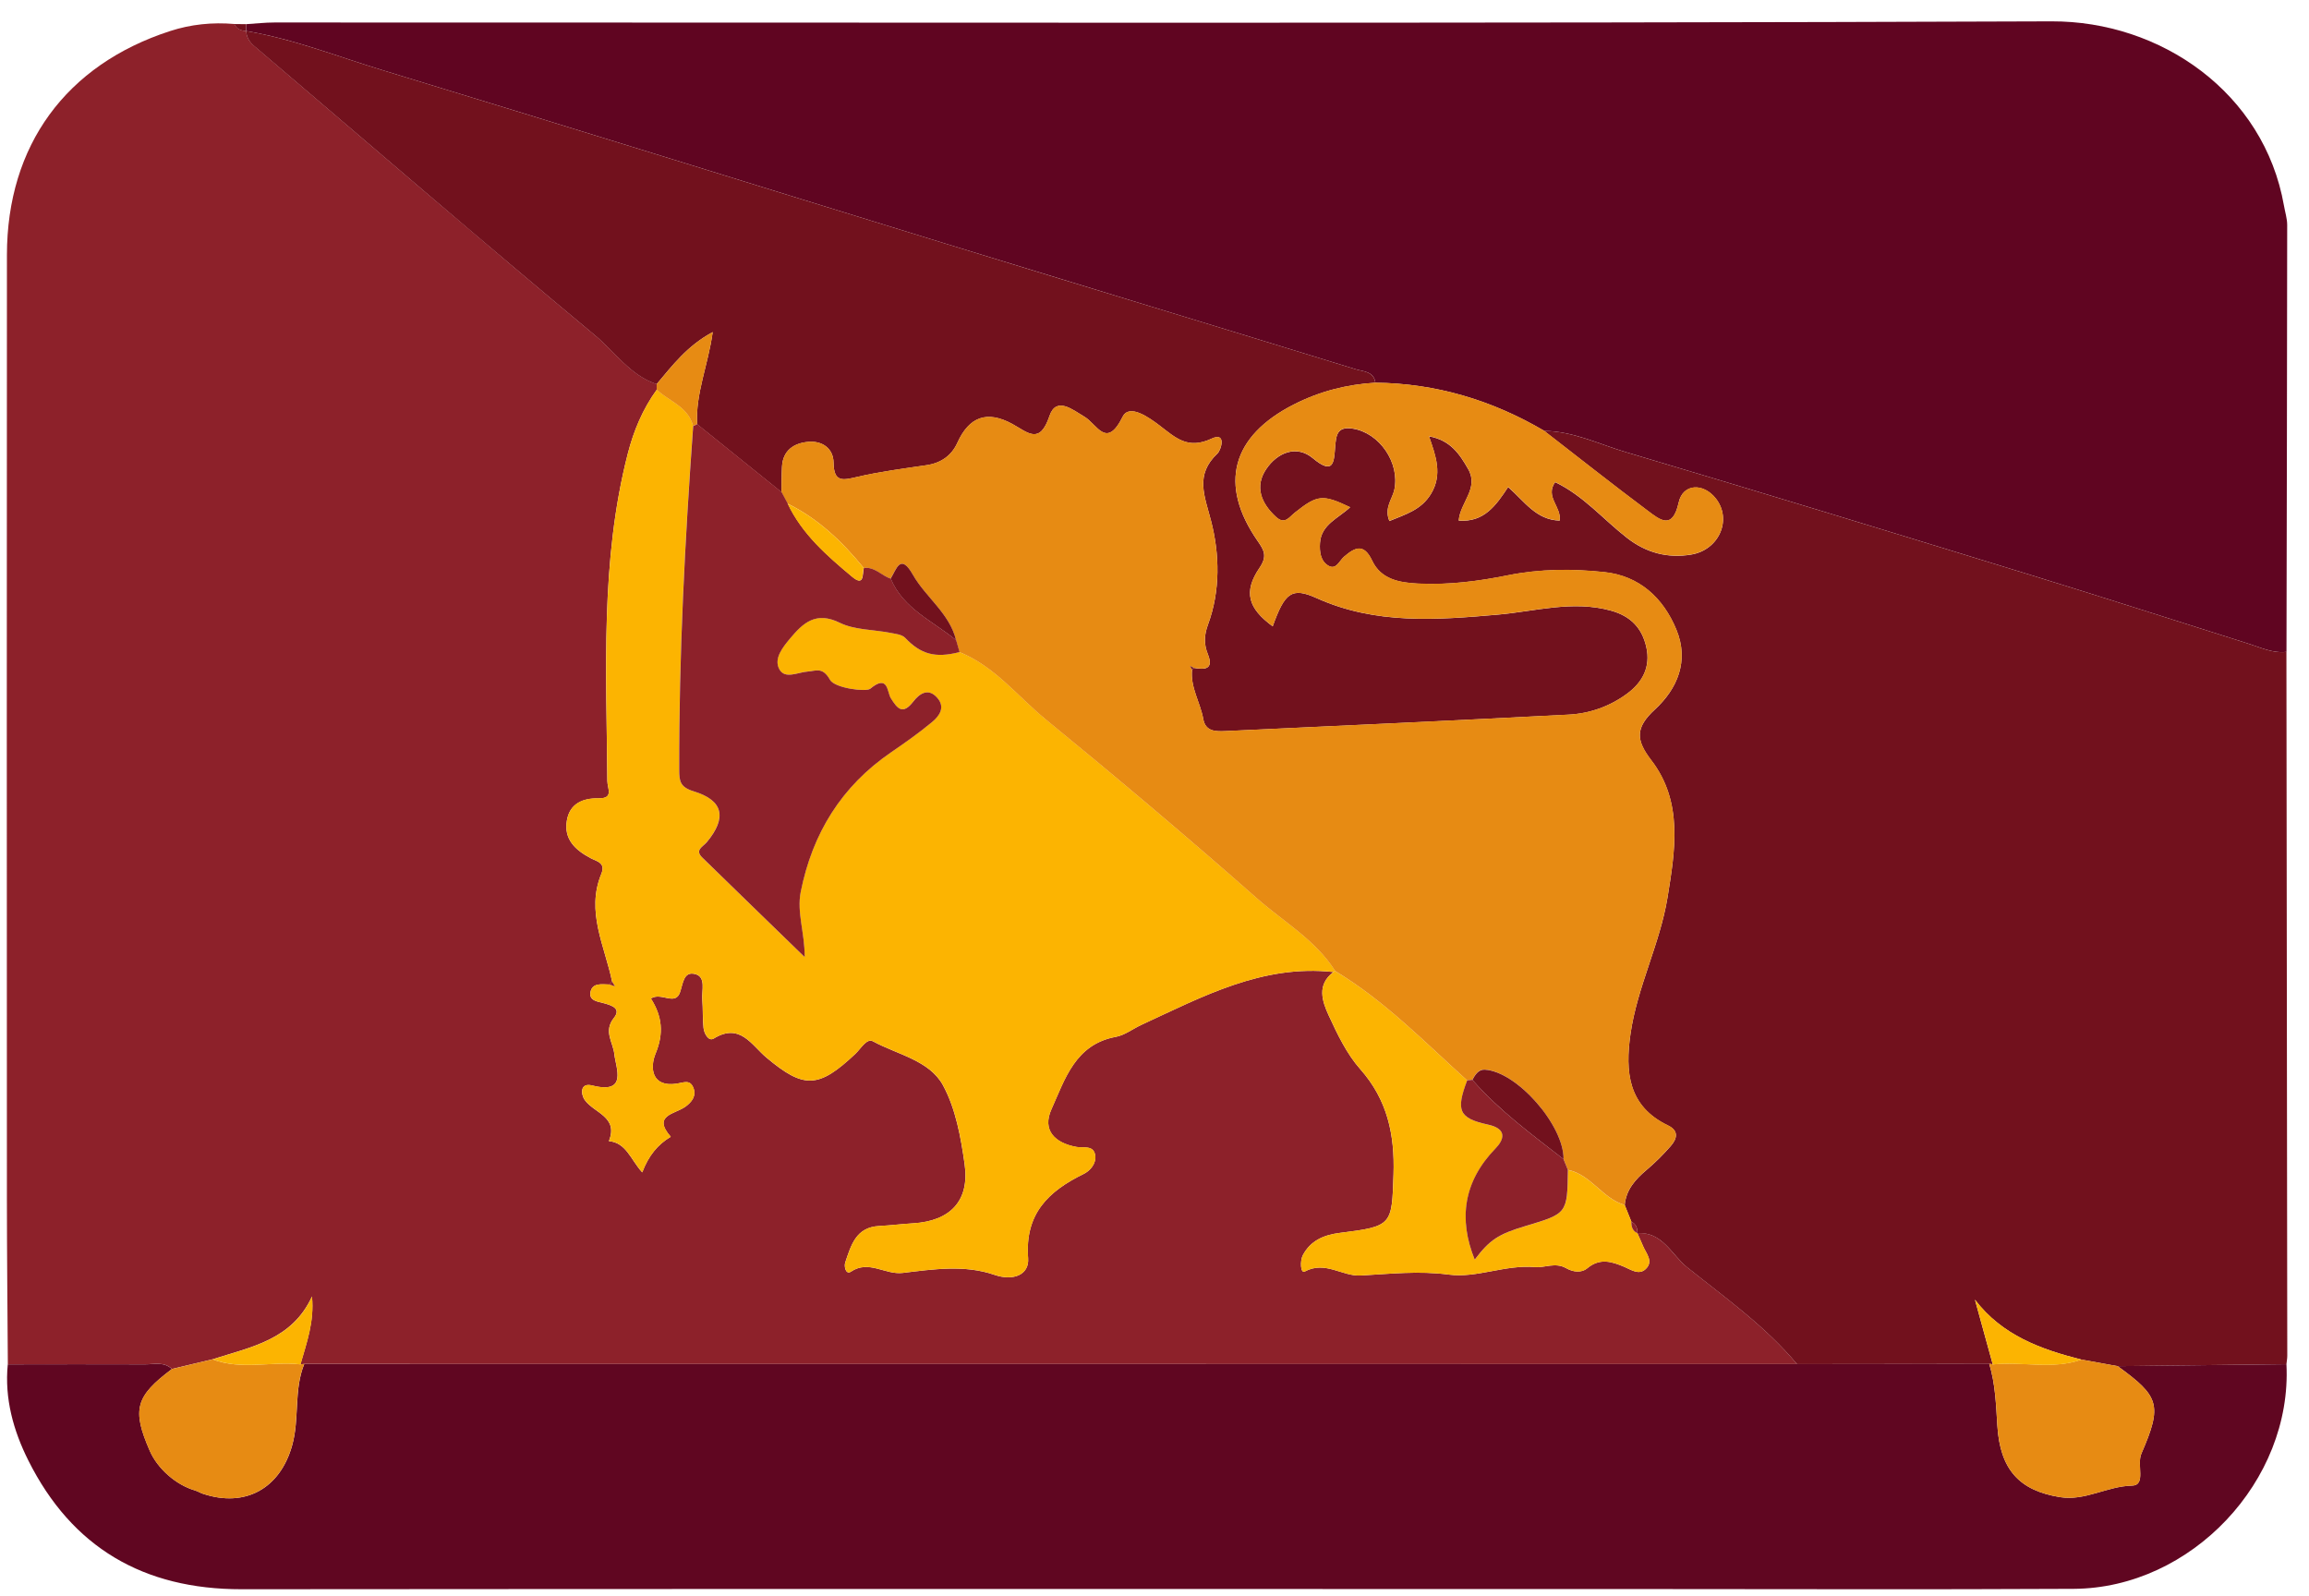 <svg width="81" height="56" viewBox="0 0 81 56" fill="none" xmlns="http://www.w3.org/2000/svg">
<path d="M0.275 47.86C0.263 45.932 0.243 44.003 0.242 42.075C0.239 31.032 0.235 19.987 0.243 8.944C0.246 5.098 2.317 2.275 5.962 1.091C6.698 0.851 7.452 0.776 8.223 0.842C8.303 1.017 8.453 1.079 8.634 1.087L8.635 1.088C8.651 1.296 8.738 1.458 8.903 1.599C12.89 4.994 16.854 8.417 20.879 11.767C21.579 12.349 22.113 13.169 23.036 13.475C23.035 13.541 23.035 13.605 23.039 13.671C22.547 14.351 22.229 15.11 22.022 15.918C21.052 19.697 21.276 23.553 21.305 27.395C21.307 27.664 21.542 28.015 20.994 28.006C20.444 27.997 19.987 28.188 19.886 28.782C19.771 29.445 20.186 29.823 20.721 30.106C20.939 30.22 21.256 30.262 21.093 30.659C20.548 31.981 21.216 33.189 21.472 34.435C21.438 34.468 21.404 34.502 21.369 34.537C21.106 34.531 20.771 34.468 20.712 34.812C20.66 35.116 20.99 35.137 21.199 35.197C21.48 35.276 21.794 35.382 21.535 35.709C21.16 36.182 21.505 36.552 21.551 36.984C21.601 37.458 22.034 38.397 20.776 38.079C20.342 37.968 20.368 38.384 20.515 38.591C20.842 39.048 21.705 39.176 21.359 40.031C21.971 40.085 22.123 40.68 22.529 41.127C22.75 40.543 23.073 40.149 23.529 39.878C22.87 39.12 23.678 39.086 24.043 38.823C24.267 38.661 24.444 38.437 24.317 38.145C24.196 37.863 23.982 37.977 23.736 38.015C22.852 38.148 22.794 37.452 22.997 36.96C23.292 36.249 23.229 35.651 22.833 35.029C23.193 34.79 23.684 35.301 23.855 34.809C23.965 34.489 23.981 34.059 24.395 34.173C24.773 34.279 24.611 34.746 24.636 35.062C24.662 35.393 24.644 35.729 24.679 36.058C24.7 36.257 24.856 36.544 25.038 36.432C25.959 35.866 26.362 36.661 26.881 37.096C28.199 38.202 28.71 38.191 30.009 36.966C30.198 36.788 30.405 36.41 30.623 36.53C31.479 36.996 32.603 37.195 33.08 38.072C33.526 38.893 33.706 39.895 33.839 40.841C34.02 42.126 33.333 42.836 32.031 42.914C31.633 42.938 31.236 42.988 30.837 43.009C30.024 43.051 29.854 43.688 29.651 44.285C29.601 44.431 29.673 44.728 29.849 44.611C30.48 44.185 31.048 44.728 31.668 44.654C32.73 44.526 33.836 44.359 34.883 44.721C35.552 44.952 36.11 44.715 36.066 44.139C35.946 42.575 36.778 41.788 38.017 41.181C38.24 41.071 38.461 40.82 38.42 40.532C38.366 40.161 38.008 40.278 37.769 40.236C37.002 40.1 36.55 39.651 36.884 38.914C37.359 37.859 37.717 36.635 39.142 36.373C39.457 36.315 39.74 36.091 40.042 35.951C42.185 34.962 44.286 33.824 46.777 34.099C46.184 34.546 46.382 35.124 46.611 35.622C46.915 36.282 47.242 36.968 47.716 37.504C48.672 38.583 48.929 39.803 48.884 41.192C48.826 42.976 48.848 43.021 47.002 43.25C46.432 43.321 45.971 43.524 45.702 44.035C45.603 44.222 45.615 44.687 45.773 44.603C46.494 44.218 47.087 44.78 47.732 44.745C48.763 44.687 49.769 44.574 50.826 44.713C51.808 44.844 52.805 44.355 53.858 44.45C54.174 44.479 54.563 44.275 54.932 44.483C55.178 44.622 55.467 44.669 55.688 44.485C56.124 44.126 56.533 44.252 56.981 44.441C57.21 44.537 57.49 44.742 57.727 44.521C58.018 44.248 57.747 43.974 57.637 43.711C57.574 43.558 57.504 43.409 57.437 43.258C58.321 43.203 58.637 44.018 59.18 44.451C60.518 45.522 61.928 46.52 63.038 47.851C45.583 47.849 28.128 47.848 10.671 47.847C10.628 47.851 10.583 47.856 10.539 47.86C10.752 47.111 11.028 46.374 10.944 45.48C10.245 47.005 8.797 47.252 7.46 47.682C6.984 47.795 6.507 47.91 6.032 48.023C5.757 47.759 5.411 47.86 5.095 47.859C3.488 47.852 1.881 47.859 0.275 47.86Z" fill="#8D212A"/>
<path d="M8.636 0.848C8.967 0.827 9.298 0.789 9.629 0.789C30.409 0.786 51.188 0.827 71.968 0.749C75.799 0.735 79.426 3.253 80.121 7.211C80.16 7.439 80.235 7.667 80.235 7.894C80.231 12.884 80.221 17.877 80.21 22.867C79.727 22.924 79.301 22.713 78.861 22.575C76.306 21.769 73.756 20.945 71.196 20.158C66.481 18.709 61.765 17.264 57.038 15.861C56.095 15.582 55.189 15.126 54.174 15.116C52.345 14.041 50.378 13.447 48.249 13.426C48.193 13.02 47.822 13.034 47.562 12.954C42.776 11.48 37.983 10.027 33.195 8.555C26.599 6.526 20.012 4.468 13.409 2.459C11.826 1.977 10.28 1.362 8.635 1.089L8.634 1.088C8.634 1.007 8.635 0.927 8.636 0.848Z" fill="#600521"/>
<path d="M54.17 15.116C55.186 15.127 56.091 15.582 57.035 15.861C61.763 17.264 66.479 18.709 71.193 20.158C73.754 20.945 76.303 21.769 78.858 22.575C79.298 22.713 79.724 22.925 80.208 22.868C80.218 31.099 80.229 39.328 80.238 47.56C80.238 47.658 80.218 47.757 80.208 47.856C78.234 47.878 76.26 47.902 74.286 47.924C73.864 47.848 73.441 47.772 73.02 47.695C71.59 47.334 70.234 46.844 69.28 45.592C69.488 46.349 69.698 47.108 69.906 47.865C69.866 47.848 69.826 47.841 69.783 47.845C67.535 47.848 65.287 47.851 63.039 47.853C61.929 46.522 60.519 45.525 59.181 44.454C58.64 44.019 58.324 43.205 57.438 43.26L57.439 43.263C57.446 43.088 57.397 42.941 57.228 42.857C57.151 42.662 57.073 42.467 56.995 42.274C57.043 41.735 57.367 41.374 57.761 41.042C58.063 40.787 58.347 40.505 58.607 40.206C58.828 39.953 58.91 39.671 58.511 39.48C57.109 38.807 57.008 37.598 57.197 36.276C57.433 34.622 58.234 33.111 58.498 31.478C58.761 29.851 59.052 28.134 57.929 26.673C57.384 25.963 57.358 25.53 58.057 24.886C58.837 24.166 59.263 23.193 58.807 22.089C58.343 20.966 57.503 20.203 56.285 20.071C55.165 19.951 54.019 19.957 52.901 20.182C51.854 20.393 50.805 20.527 49.735 20.473C49.08 20.44 48.441 20.319 48.135 19.669C47.84 19.044 47.524 19.207 47.144 19.535C46.981 19.677 46.873 20.004 46.6 19.846C46.323 19.684 46.284 19.356 46.305 19.045C46.348 18.398 46.952 18.181 47.363 17.795C46.398 17.338 46.221 17.352 45.426 17.982C45.222 18.144 45.072 18.416 44.767 18.139C44.242 17.659 44.003 17.072 44.419 16.456C44.808 15.88 45.48 15.595 46.056 16.076C46.795 16.695 46.795 16.193 46.837 15.682C46.872 15.281 46.895 14.949 47.453 15.037C48.399 15.186 49.108 16.236 48.915 17.173C48.845 17.512 48.546 17.815 48.74 18.279C49.3 18.045 49.853 17.894 50.2 17.324C50.608 16.649 50.371 16.001 50.129 15.307C50.883 15.443 51.205 15.931 51.505 16.458C51.888 17.133 51.225 17.619 51.172 18.263C52.066 18.33 52.484 17.725 52.905 17.087C53.472 17.579 53.884 18.242 54.714 18.263C54.778 17.774 54.19 17.428 54.554 16.914C55.547 17.388 56.242 18.222 57.076 18.87C57.754 19.398 58.503 19.59 59.322 19.456C60.311 19.293 60.765 18.227 60.196 17.495C59.758 16.932 59.035 16.96 58.888 17.631C58.671 18.613 58.227 18.235 57.803 17.918C56.576 17.001 55.379 16.051 54.17 15.116Z" fill="#72111D"/>
<path d="M63.038 47.852C65.286 47.849 67.534 47.846 69.783 47.844C69.998 48.551 70.02 49.28 70.067 50.012C70.164 51.556 70.837 52.288 72.262 52.519C73.147 52.662 73.914 52.135 74.79 52.115C75.296 52.104 74.949 51.386 75.12 50.993C75.863 49.284 75.75 48.983 74.287 47.924C76.261 47.902 78.235 47.878 80.209 47.856C80.414 51.946 76.871 55.714 72.745 55.736C67.614 55.763 62.482 55.743 57.351 55.743C41.056 55.743 24.763 55.735 8.469 55.75C5.038 55.752 2.524 54.291 0.992 51.229C0.471 50.187 0.154 49.06 0.273 47.861C1.88 47.86 3.487 47.853 5.094 47.861C5.411 47.862 5.757 47.761 6.031 48.026C4.75 48.985 4.625 49.45 5.255 50.895C5.529 51.525 6.18 52.093 6.842 52.285C6.936 52.313 7.023 52.37 7.118 52.401C8.607 52.899 9.829 52.213 10.25 50.701C10.513 49.763 10.302 48.765 10.673 47.85C28.127 47.85 45.583 47.85 63.038 47.852Z" fill="#600621"/>
<path d="M8.635 0.848C8.634 0.928 8.633 1.009 8.631 1.088C8.451 1.08 8.301 1.019 8.22 0.843C8.359 0.844 8.497 0.845 8.635 0.848Z" fill="#72111D"/>
<path d="M46.779 34.097C44.289 33.822 42.187 34.96 40.045 35.949C39.743 36.089 39.46 36.313 39.145 36.371C37.719 36.633 37.362 37.857 36.886 38.912C36.554 39.648 37.006 40.097 37.772 40.234C38.01 40.276 38.369 40.159 38.423 40.531C38.465 40.816 38.242 41.069 38.02 41.179C36.781 41.786 35.948 42.574 36.068 44.137C36.111 44.713 35.554 44.951 34.886 44.719C33.839 44.357 32.733 44.524 31.671 44.652C31.05 44.727 30.481 44.184 29.851 44.609C29.676 44.727 29.605 44.431 29.654 44.283C29.856 43.687 30.026 43.048 30.839 43.007C31.237 42.986 31.634 42.936 32.033 42.912C33.335 42.834 34.023 42.124 33.841 40.839C33.708 39.893 33.529 38.891 33.082 38.07C32.605 37.193 31.481 36.994 30.626 36.528C30.407 36.408 30.2 36.786 30.012 36.964C28.713 38.189 28.201 38.2 26.884 37.094C26.365 36.658 25.961 35.864 25.04 36.43C24.858 36.542 24.703 36.256 24.682 36.056C24.648 35.727 24.666 35.391 24.638 35.06C24.613 34.744 24.775 34.277 24.397 34.171C23.982 34.057 23.966 34.487 23.857 34.807C23.688 35.299 23.195 34.786 22.836 35.027C23.231 35.649 23.294 36.247 22.999 36.958C22.795 37.45 22.854 38.145 23.738 38.013C23.985 37.977 24.197 37.861 24.32 38.142C24.446 38.436 24.27 38.66 24.046 38.821C23.68 39.084 22.873 39.118 23.532 39.876C23.074 40.147 22.753 40.541 22.531 41.125C22.126 40.678 21.974 40.083 21.361 40.029C21.708 39.174 20.845 39.046 20.518 38.589C20.37 38.382 20.344 37.966 20.779 38.077C22.036 38.397 21.604 37.456 21.554 36.982C21.508 36.55 21.164 36.18 21.538 35.707C21.796 35.382 21.483 35.274 21.202 35.195C20.991 35.135 20.662 35.114 20.714 34.81C20.774 34.465 21.108 34.529 21.372 34.533C21.44 34.554 21.508 34.577 21.575 34.599C21.541 34.544 21.508 34.487 21.473 34.432C21.218 33.186 20.55 31.979 21.094 30.656C21.257 30.259 20.938 30.218 20.722 30.102C20.187 29.819 19.772 29.442 19.887 28.779C19.99 28.183 20.445 27.994 20.995 28.003C21.543 28.012 21.307 27.659 21.306 27.392C21.277 23.549 21.054 19.695 22.023 15.915C22.23 15.108 22.547 14.348 23.04 13.669C23.479 14.08 24.146 14.266 24.314 14.945C24.026 18.958 23.815 22.973 23.824 26.997C23.825 27.404 23.856 27.613 24.335 27.759C25.376 28.075 25.503 28.685 24.795 29.539C24.654 29.709 24.36 29.814 24.633 30.081C25.784 31.206 26.94 32.326 28.227 33.575C28.227 32.703 27.945 32.003 28.088 31.284C28.498 29.233 29.514 27.585 31.25 26.395C31.743 26.057 32.232 25.711 32.692 25.332C32.953 25.117 33.172 24.807 32.873 24.473C32.555 24.116 32.245 24.34 32.037 24.608C31.668 25.083 31.486 24.873 31.247 24.49C31.113 24.278 31.16 23.634 30.527 24.159C30.38 24.282 29.277 24.14 29.115 23.847C28.856 23.382 28.62 23.538 28.329 23.557C27.981 23.581 27.525 23.843 27.33 23.464C27.142 23.096 27.454 22.708 27.711 22.399C28.17 21.849 28.62 21.433 29.457 21.846C29.971 22.101 30.619 22.081 31.204 22.195C31.393 22.232 31.631 22.249 31.747 22.372C32.297 22.947 32.794 23.096 33.659 22.874C34.894 23.37 35.698 24.427 36.686 25.235C39.196 27.29 41.676 29.382 44.11 31.525C45.04 32.344 46.156 32.977 46.841 34.063L46.779 34.097Z" fill="#FCB401"/>
<path d="M8.634 1.089C10.277 1.362 11.825 1.977 13.408 2.459C20.011 4.469 26.598 6.527 33.194 8.555C37.981 10.028 42.774 11.479 47.561 12.954C47.82 13.035 48.192 13.02 48.247 13.426C47.241 13.487 46.292 13.729 45.384 14.191C43.207 15.302 42.739 16.994 44.12 18.981C44.35 19.31 44.46 19.515 44.184 19.921C43.61 20.763 43.783 21.34 44.646 21.972C45.072 20.786 45.313 20.587 46.192 20.984C48.257 21.914 50.392 21.751 52.553 21.561C53.866 21.445 55.169 21.052 56.51 21.421C57.202 21.612 57.599 22.025 57.752 22.696C57.911 23.398 57.619 23.94 57.069 24.341C56.466 24.783 55.766 25.032 55.027 25.07C51.017 25.277 47.006 25.461 42.995 25.647C42.663 25.663 42.29 25.672 42.211 25.227C42.107 24.642 41.751 24.114 41.817 23.491L41.879 23.43C42.265 23.5 42.584 23.481 42.373 22.954C42.229 22.596 42.239 22.285 42.377 21.909C42.815 20.722 42.785 19.444 42.486 18.281C42.256 17.387 41.91 16.662 42.708 15.91C42.842 15.784 43.031 15.141 42.506 15.387C41.665 15.782 41.24 15.356 40.675 14.925C40.313 14.651 39.616 14.148 39.382 14.622C38.811 15.772 38.489 14.882 38.042 14.619C37.64 14.384 37.055 13.888 36.816 14.594C36.475 15.609 36.065 15.179 35.525 14.88C34.621 14.381 33.998 14.623 33.584 15.535C33.383 15.981 33.012 16.244 32.506 16.319C31.688 16.44 30.864 16.546 30.061 16.733C29.557 16.851 29.249 16.924 29.241 16.23C29.234 15.726 28.839 15.456 28.35 15.501C27.855 15.545 27.463 15.796 27.433 16.37C27.417 16.668 27.42 16.967 27.413 17.264C26.428 16.47 25.441 15.676 24.455 14.882C24.393 13.811 24.841 12.812 25.001 11.65C24.096 12.138 23.584 12.828 23.035 13.477C22.111 13.172 21.577 12.351 20.878 11.769C16.852 8.421 12.889 4.996 8.901 1.602C8.737 1.459 8.651 1.297 8.634 1.089Z" fill="#72111D"/>
<path d="M56.996 42.271C57.074 42.466 57.151 42.66 57.229 42.854C57.224 43.028 57.267 43.177 57.44 43.26L57.439 43.257C57.506 43.407 57.576 43.557 57.639 43.71C57.748 43.974 58.02 44.248 57.728 44.52C57.493 44.742 57.213 44.538 56.983 44.44C56.535 44.252 56.126 44.125 55.69 44.485C55.469 44.668 55.18 44.622 54.934 44.482C54.563 44.273 54.175 44.477 53.86 44.449C52.807 44.354 51.809 44.842 50.828 44.713C49.772 44.573 48.766 44.686 47.734 44.744C47.087 44.781 46.494 44.217 45.775 44.602C45.615 44.686 45.605 44.221 45.703 44.034C45.974 43.523 46.435 43.319 47.004 43.249C48.851 43.02 48.828 42.977 48.886 41.192C48.932 39.802 48.673 38.583 47.718 37.504C47.244 36.968 46.917 36.281 46.613 35.621C46.383 35.122 46.184 34.545 46.779 34.099L46.84 34.066C48.579 35.109 49.979 36.558 51.469 37.901C51.07 38.954 51.17 39.228 52.202 39.453C52.889 39.603 52.761 39.985 52.466 40.288C51.334 41.454 51.164 42.774 51.734 44.19C52.261 43.496 52.553 43.298 53.52 43.01C54.983 42.572 54.983 42.572 55.004 41.043C55.818 41.205 56.213 42.051 56.996 42.271Z" fill="#FCB401"/>
<path d="M10.671 47.849C10.3 48.765 10.51 49.763 10.248 50.7C9.826 52.213 8.605 52.898 7.116 52.4C7.021 52.369 6.935 52.312 6.839 52.284C6.177 52.092 5.528 51.524 5.252 50.894C4.623 49.447 4.749 48.983 6.029 48.025C6.504 47.911 6.981 47.797 7.457 47.684C8.465 48.072 9.514 47.747 10.538 47.861C10.584 47.859 10.627 47.853 10.671 47.849Z" fill="#E78B13"/>
<path d="M10.543 47.862C9.519 47.748 8.47 48.073 7.462 47.684C8.799 47.254 10.248 47.007 10.946 45.482C11.033 46.377 10.755 47.113 10.543 47.862Z" fill="#FCB401"/>
<path d="M23.037 13.475C23.586 12.826 24.097 12.137 25.003 11.648C24.844 12.809 24.395 13.809 24.457 14.88C24.408 14.899 24.36 14.922 24.313 14.948C24.143 14.268 23.478 14.083 23.039 13.672C23.035 13.606 23.034 13.54 23.037 13.475Z" fill="#E78B13"/>
<path d="M51.467 37.899C49.978 36.556 48.576 35.108 46.838 34.064C46.154 32.977 45.037 32.345 44.107 31.526C41.673 29.381 39.193 27.29 36.683 25.236C35.695 24.427 34.891 23.371 33.656 22.874C33.617 22.736 33.578 22.598 33.539 22.459C33.307 21.51 32.473 20.956 32.02 20.157C31.585 19.39 31.448 19.963 31.242 20.297C30.917 20.198 30.682 19.874 30.299 19.924C29.55 19.004 28.707 18.197 27.629 17.666C27.557 17.532 27.484 17.397 27.413 17.262C27.418 16.964 27.417 16.665 27.433 16.367C27.463 15.793 27.855 15.543 28.35 15.498C28.839 15.455 29.234 15.723 29.241 16.228C29.25 16.922 29.558 16.848 30.06 16.731C30.864 16.543 31.688 16.436 32.506 16.316C33.012 16.241 33.382 15.979 33.584 15.532C33.996 14.621 34.621 14.378 35.525 14.878C36.065 15.177 36.475 15.606 36.816 14.592C37.053 13.886 37.64 14.381 38.041 14.617C38.488 14.879 38.81 15.769 39.382 14.62C39.617 14.145 40.315 14.648 40.674 14.922C41.241 15.353 41.666 15.78 42.506 15.385C43.03 15.138 42.842 15.781 42.707 15.908C41.909 16.66 42.255 17.384 42.486 18.279C42.786 19.442 42.814 20.719 42.377 21.906C42.238 22.283 42.229 22.594 42.373 22.952C42.584 23.479 42.265 23.497 41.879 23.427C41.834 23.404 41.789 23.38 41.744 23.356C41.769 23.4 41.793 23.445 41.818 23.488C41.752 24.111 42.108 24.638 42.212 25.224C42.291 25.669 42.664 25.66 42.996 25.644C47.007 25.459 51.018 25.276 55.028 25.067C55.766 25.029 56.467 24.782 57.07 24.339C57.618 23.937 57.912 23.397 57.753 22.694C57.6 22.022 57.203 21.61 56.511 21.419C55.17 21.05 53.867 21.442 52.554 21.558C50.394 21.749 48.258 21.911 46.193 20.982C45.314 20.586 45.073 20.785 44.647 21.969C43.784 21.338 43.611 20.762 44.184 19.919C44.461 19.512 44.351 19.306 44.121 18.978C42.74 16.992 43.208 15.298 45.385 14.189C46.293 13.726 47.242 13.484 48.248 13.424C50.378 13.446 52.345 14.039 54.174 15.113C55.382 16.049 56.58 16.998 57.804 17.912C58.228 18.23 58.672 18.608 58.889 17.625C59.036 16.955 59.76 16.927 60.197 17.49C60.766 18.221 60.312 19.288 59.323 19.451C58.504 19.587 57.755 19.393 57.077 18.865C56.244 18.217 55.548 17.382 54.555 16.909C54.192 17.424 54.779 17.769 54.715 18.258C53.885 18.236 53.473 17.574 52.906 17.081C52.485 17.72 52.067 18.326 51.173 18.258C51.226 17.612 51.889 17.127 51.506 16.453C51.206 15.926 50.884 15.436 50.13 15.302C50.372 15.996 50.61 16.644 50.201 17.318C49.856 17.889 49.301 18.04 48.741 18.273C48.547 17.81 48.846 17.507 48.916 17.168C49.109 16.232 48.4 15.182 47.454 15.032C46.896 14.944 46.873 15.275 46.838 15.677C46.795 16.188 46.796 16.689 46.057 16.071C45.481 15.589 44.809 15.875 44.42 16.45C44.005 17.066 44.242 17.654 44.768 18.134C45.073 18.41 45.223 18.139 45.427 17.977C46.223 17.347 46.4 17.333 47.364 17.79C46.953 18.175 46.351 18.393 46.306 19.04C46.285 19.351 46.325 19.679 46.601 19.841C46.874 20 46.982 19.672 47.145 19.53C47.525 19.202 47.841 19.037 48.136 19.664C48.442 20.314 49.081 20.435 49.736 20.468C50.806 20.523 51.855 20.389 52.902 20.177C54.02 19.951 55.165 19.946 56.286 20.066C57.504 20.196 58.344 20.959 58.808 22.084C59.264 23.188 58.839 24.161 58.058 24.88C57.359 25.524 57.385 25.959 57.931 26.668C59.053 28.128 58.762 29.845 58.498 31.473C58.234 33.106 57.434 34.617 57.198 36.271C57.01 37.593 57.11 38.802 58.512 39.475C58.91 39.666 58.828 39.948 58.608 40.2C58.347 40.498 58.064 40.781 57.762 41.037C57.369 41.369 57.045 41.728 56.996 42.269C56.214 42.048 55.818 41.202 55.001 41.038C54.95 40.913 54.9 40.787 54.849 40.66C54.863 39.468 53.209 37.581 52.081 37.52C51.864 37.508 51.745 37.698 51.651 37.877C51.589 37.885 51.528 37.892 51.467 37.899Z" fill="#E78B13"/>
<path d="M74.287 47.924C75.75 48.983 75.864 49.283 75.12 50.993C74.95 51.385 75.298 52.105 74.791 52.115C73.915 52.135 73.148 52.662 72.262 52.518C70.838 52.288 70.165 51.555 70.067 50.011C70.021 49.279 69.999 48.551 69.784 47.843C69.826 47.841 69.867 47.847 69.906 47.863C70.941 47.751 71.999 48.053 73.02 47.693C73.443 47.771 73.865 47.847 74.287 47.924Z" fill="#E78B13"/>
<path d="M73.022 47.696C72.001 48.056 70.943 47.754 69.909 47.866C69.7 47.109 69.491 46.35 69.283 45.593C70.237 46.845 71.593 47.334 73.022 47.696Z" fill="#FCB401"/>
<path d="M57.439 43.261C57.267 43.178 57.223 43.029 57.228 42.855C57.397 42.939 57.445 43.086 57.439 43.261Z" fill="#8D212A"/>
<path d="M27.419 17.262C27.491 17.396 27.563 17.531 27.635 17.666C28.141 18.735 29.008 19.491 29.889 20.227C30.329 20.595 30.247 20.14 30.304 19.924C30.688 19.874 30.924 20.199 31.248 20.297C31.689 21.361 32.734 21.787 33.544 22.46C33.584 22.598 33.622 22.736 33.662 22.875C32.796 23.097 32.299 22.948 31.75 22.373C31.634 22.252 31.395 22.233 31.207 22.196C30.622 22.082 29.973 22.1 29.46 21.847C28.623 21.434 28.172 21.851 27.714 22.4C27.457 22.709 27.144 23.097 27.333 23.465C27.528 23.844 27.984 23.582 28.332 23.558C28.623 23.538 28.857 23.383 29.117 23.848C29.279 24.14 30.382 24.283 30.529 24.16C31.162 23.635 31.116 24.277 31.249 24.491C31.488 24.874 31.671 25.084 32.04 24.609C32.248 24.341 32.557 24.115 32.875 24.474C33.173 24.808 32.955 25.118 32.694 25.332C32.235 25.712 31.746 26.058 31.253 26.395C29.516 27.586 28.5 29.234 28.09 31.285C27.947 32.003 28.229 32.702 28.229 33.575C26.943 32.325 25.786 31.207 24.636 30.082C24.363 29.815 24.657 29.709 24.798 29.54C25.505 28.687 25.379 28.078 24.338 27.76C23.857 27.614 23.826 27.404 23.826 26.997C23.817 22.973 24.028 18.959 24.317 14.946C24.363 14.921 24.412 14.898 24.46 14.879C25.447 15.674 26.433 16.468 27.419 17.262Z" fill="#8D212A"/>
<path d="M21.473 34.433C21.507 34.488 21.54 34.545 21.574 34.6C21.507 34.578 21.439 34.555 21.372 34.534C21.404 34.5 21.439 34.466 21.473 34.433Z" fill="#8D212A"/>
<path d="M51.468 37.899C51.529 37.89 51.589 37.883 51.651 37.879C52.589 38.954 53.732 39.795 54.849 40.663C54.901 40.789 54.951 40.914 55.002 41.041C54.981 42.571 54.981 42.571 53.518 43.007C52.553 43.296 52.26 43.493 51.733 44.187C51.162 42.771 51.332 41.452 52.464 40.286C52.759 39.983 52.887 39.601 52.201 39.451C51.169 39.227 51.07 38.952 51.468 37.899Z" fill="#8D212A"/>
<path d="M54.85 40.664C53.733 39.795 52.59 38.956 51.652 37.881C51.747 37.703 51.867 37.514 52.083 37.524C53.211 37.585 54.864 39.472 54.85 40.664Z" fill="#72111D"/>
<path d="M30.298 19.925C30.241 20.141 30.323 20.596 29.883 20.228C29.001 19.492 28.134 18.737 27.628 17.668C28.706 18.198 29.55 19.004 30.298 19.925Z" fill="#FCB401"/>
<path d="M33.541 22.46C32.731 21.787 31.686 21.362 31.245 20.297C31.45 19.964 31.586 19.391 32.022 20.158C32.475 20.957 33.309 21.51 33.541 22.46Z" fill="#72111D"/>
<path d="M41.817 23.489C41.792 23.445 41.768 23.4 41.743 23.357C41.788 23.381 41.833 23.404 41.877 23.428L41.817 23.489Z" fill="#72111D"/>
</svg>
